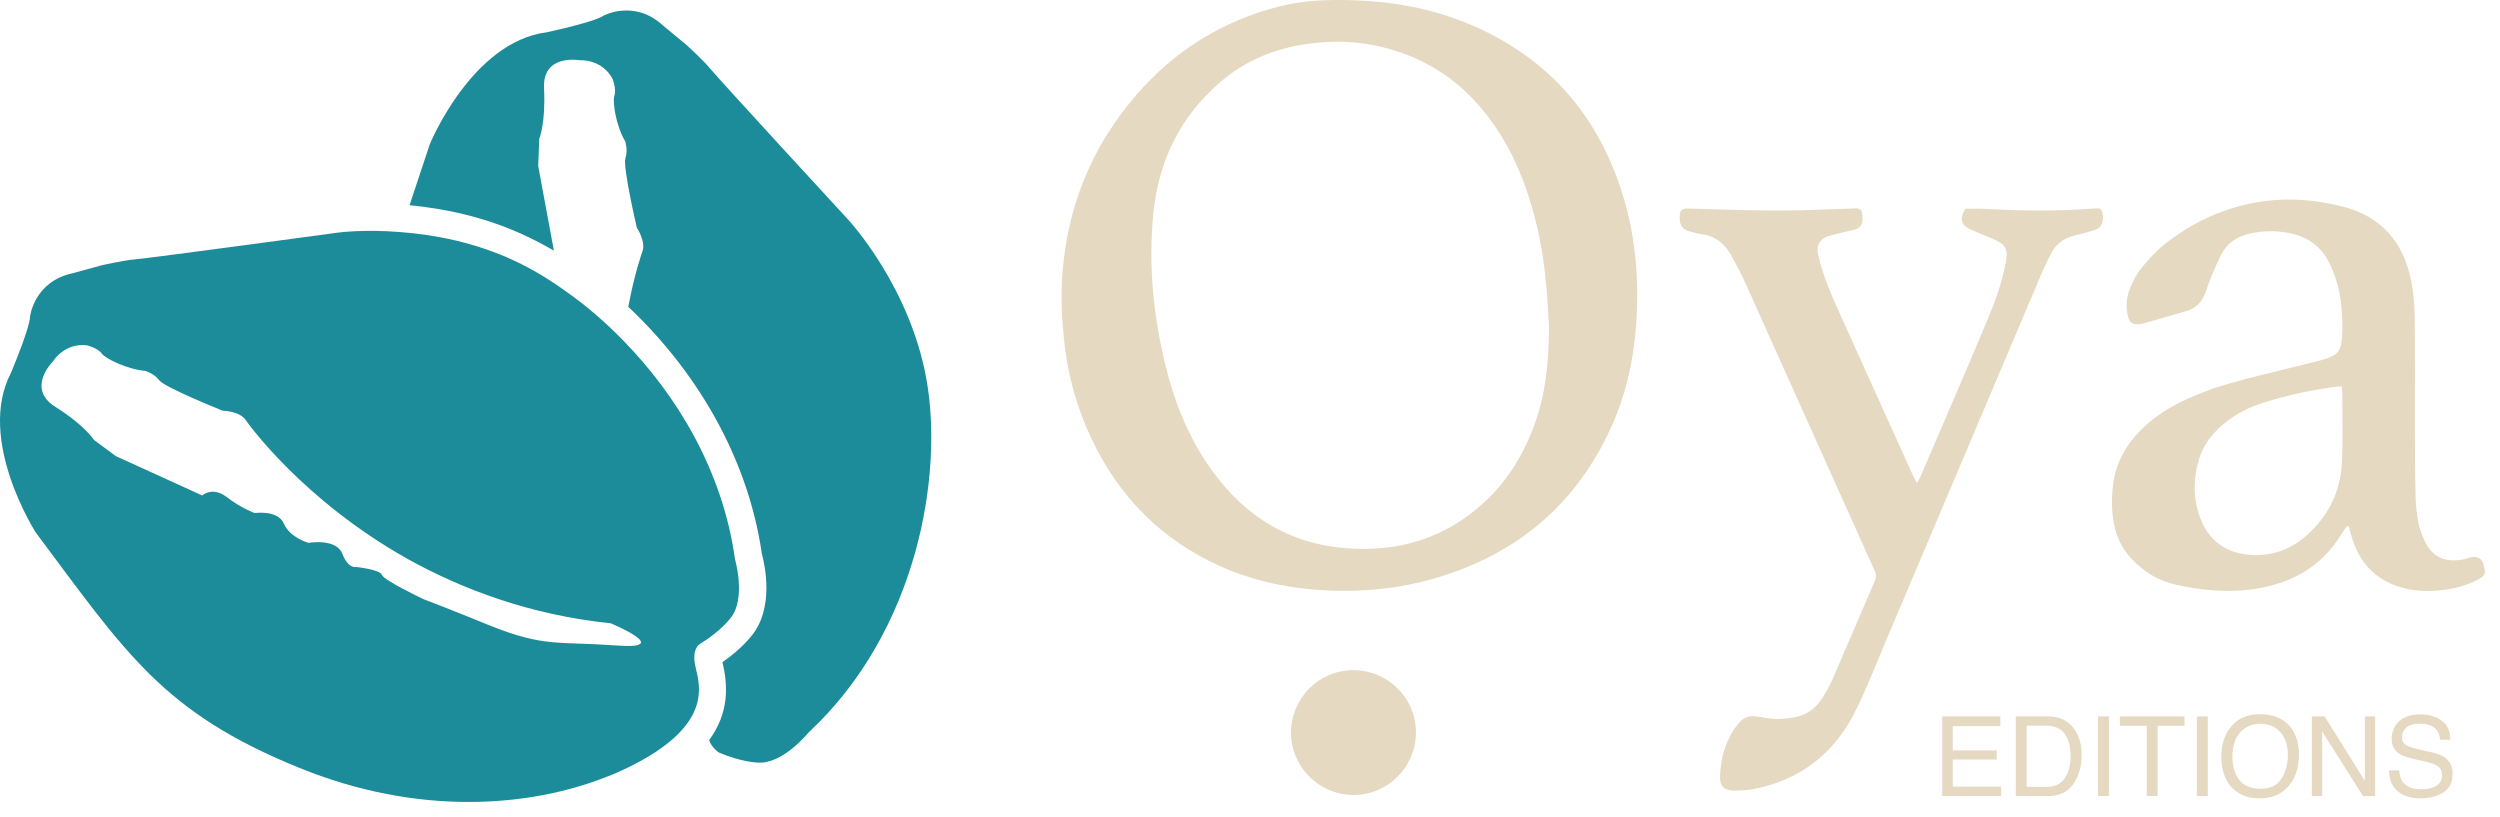 <svg width="153" height="50" viewBox="0 0 153 50" fill="none" xmlns="http://www.w3.org/2000/svg">
<g clip-path="url(#clip0_59_21)">
<path d="M56.717 23.323C55.731 17.554 51.924 13.46 51.924 13.46C51.924 13.46 44.002 4.86 43.506 4.247C43.021 3.655 41.992 2.733 41.992 2.733L40.605 1.586C38.819 -0.083 36.916 0.968 36.916 0.968C36.916 0.968 36.596 1.288 33.461 1.976C28.871 2.557 26.306 8.821 26.306 8.821C25.859 10.17 25.443 11.402 25.064 12.559C27.17 12.761 29.713 13.268 32.208 14.451C32.763 14.712 33.333 15.011 33.898 15.341L32.939 10.159L33.003 8.49C33.003 8.49 33.403 7.547 33.296 5.414C33.179 3.266 35.482 3.687 35.482 3.687C35.482 3.687 36.831 3.586 37.497 4.839C37.497 4.839 37.732 5.462 37.604 5.851C37.471 6.23 37.694 7.685 38.265 8.656C38.265 8.656 38.441 9.178 38.276 9.685C38.099 10.181 38.974 13.934 38.974 13.934C38.974 13.934 39.539 14.782 39.315 15.389C39.257 15.565 38.819 16.797 38.452 18.78C42.37 22.459 45.729 27.721 46.625 33.885C46.827 34.642 47.371 37.211 46.012 38.891C45.985 38.923 45.399 39.706 44.215 40.522C44.551 41.956 44.636 43.609 43.399 45.294C43.564 45.79 44.002 46.056 44.002 46.056C45.372 46.648 46.364 46.669 46.364 46.669C47.904 46.792 49.477 44.836 49.477 44.836C56.157 38.619 57.719 29.107 56.717 23.323Z" fill="#1C8C9A"/>
<path d="M94.8 20.075C94.785 19.808 94.756 19.303 94.728 18.798C94.629 16.975 94.406 15.171 93.95 13.398C93.432 11.381 92.683 9.464 91.499 7.737C90.237 5.896 88.638 4.448 86.576 3.549C84.409 2.604 82.153 2.351 79.825 2.714C77.912 3.013 76.18 3.736 74.704 5.004C72.236 7.125 70.9 9.849 70.585 13.062C70.272 16.243 70.584 19.387 71.358 22.483C71.869 24.53 72.628 26.48 73.796 28.249C75.823 31.317 78.587 33.236 82.318 33.545C85.554 33.813 88.444 32.961 90.863 30.715C92.182 29.491 93.112 28.011 93.774 26.35C94.548 24.41 94.784 22.381 94.8 20.075ZM82.245 36.161C79.61 36.148 77.075 35.727 74.67 34.648C71.058 33.025 68.46 30.38 66.78 26.811C65.865 24.869 65.315 22.831 65.107 20.692C64.979 19.378 64.919 18.071 65.019 16.752C65.33 12.603 66.828 8.95 69.549 5.804C71.899 3.086 74.814 1.278 78.3 0.391C79.788 0.013 81.303 -0.032 82.825 0.015C85.23 0.09 87.571 0.511 89.803 1.43C94.485 3.358 97.61 6.746 99.193 11.55C100.087 14.266 100.34 17.059 100.13 19.903C99.974 22.028 99.524 24.08 98.656 26.03C96.464 30.952 92.705 34.036 87.547 35.467C85.808 35.949 84.031 36.16 82.245 36.161Z" fill="#E6D9C2"/>
<path d="M143.317 23.646C143.177 23.654 143.09 23.653 143.006 23.664C141.499 23.862 140.016 24.173 138.566 24.63C137.675 24.911 136.849 25.317 136.126 25.914C135.421 26.495 134.861 27.185 134.59 28.072C134.22 29.284 134.21 30.505 134.652 31.692C135.143 33.013 136.128 33.784 137.529 33.94C138.855 34.086 140.064 33.71 141.074 32.843C142.468 31.649 143.246 30.107 143.329 28.272C143.392 26.858 143.349 25.44 143.35 24.024C143.351 23.911 143.331 23.799 143.317 23.646ZM143.641 32.189C143.543 32.328 143.434 32.461 143.348 32.606C142.051 34.785 140.064 35.81 137.607 36.094C136.119 36.266 134.659 36.105 133.213 35.797C132.127 35.566 131.2 35.005 130.44 34.188C129.896 33.602 129.546 32.909 129.387 32.127C129.222 31.327 129.223 30.519 129.314 29.709C129.485 28.208 130.232 27.021 131.325 26.024C132.215 25.214 133.261 24.662 134.357 24.196C135.693 23.629 137.097 23.277 138.499 22.923C139.69 22.622 140.887 22.348 142.075 22.034C143.128 21.756 143.308 21.48 143.343 20.378C143.38 19.212 143.292 18.066 142.913 16.955C142.834 16.723 142.742 16.494 142.642 16.27C142.129 15.123 141.242 14.458 140.011 14.244C139.248 14.111 138.488 14.122 137.727 14.287C136.915 14.462 136.275 14.885 135.912 15.633C135.572 16.333 135.259 17.053 135.016 17.79C134.807 18.426 134.45 18.851 133.812 19.036C132.939 19.291 132.064 19.543 131.19 19.792C131.093 19.819 130.991 19.833 130.89 19.839C130.501 19.865 130.328 19.74 130.233 19.365C130.087 18.785 130.131 18.206 130.352 17.661C130.519 17.25 130.717 16.83 130.992 16.488C131.415 15.961 131.868 15.438 132.391 15.016C134.218 13.541 136.303 12.604 138.637 12.303C140.215 12.098 141.79 12.246 143.33 12.632C145.711 13.227 147.092 14.801 147.562 17.174C147.708 17.907 147.772 18.665 147.781 19.413C147.808 21.712 147.787 24.013 147.792 26.313C147.796 27.672 147.799 29.031 147.835 30.389C147.849 30.95 147.904 31.518 148.022 32.066C148.114 32.496 148.295 32.919 148.5 33.312C148.941 34.157 149.781 34.449 150.808 34.223C150.949 34.192 151.083 34.129 151.224 34.102C151.637 34.02 151.889 34.179 152.006 34.588C152.034 34.685 152.044 34.787 152.064 34.886C152.108 35.117 152.013 35.264 151.81 35.38C151.226 35.716 150.6 35.924 149.939 36.042C149.033 36.204 148.131 36.23 147.227 36.02C145.558 35.632 144.481 34.61 143.962 32.988C143.879 32.73 143.814 32.468 143.74 32.207C143.707 32.201 143.674 32.195 143.641 32.189Z" fill="#E6D9C2"/>
<path d="M120.27 12.777C120.646 12.777 121.021 12.76 121.394 12.78C123.605 12.9 125.816 12.937 128.026 12.77C128.561 12.729 128.58 12.745 128.657 13.015C128.785 13.462 128.655 13.865 128.311 14.031C128.156 14.105 127.984 14.146 127.817 14.191C127.51 14.275 127.202 14.351 126.894 14.432C126.271 14.596 125.806 14.964 125.516 15.536C125.3 15.961 125.091 16.391 124.905 16.83C121.75 24.272 118.602 31.716 115.446 39.158C114.808 40.662 114.225 42.196 113.484 43.648C112.215 46.132 110.185 47.704 107.426 48.27C107.005 48.356 106.565 48.39 106.133 48.388C105.493 48.384 105.237 48.097 105.266 47.464C105.31 46.495 105.542 45.576 106.051 44.742C106.171 44.547 106.322 44.368 106.474 44.195C106.72 43.916 107.038 43.8 107.409 43.841C107.624 43.866 107.841 43.89 108.052 43.933C108.615 44.047 109.172 44.008 109.734 43.916C110.478 43.794 111.062 43.424 111.469 42.801C111.729 42.403 111.969 41.986 112.159 41.551C113.025 39.562 113.867 37.564 114.728 35.573C114.829 35.341 114.829 35.153 114.724 34.92C112.077 29.039 109.439 23.154 106.793 17.273C106.55 16.733 106.267 16.21 105.985 15.689C105.594 14.965 105.032 14.462 104.182 14.341C103.925 14.305 103.67 14.243 103.42 14.171C102.979 14.044 102.797 13.794 102.796 13.35C102.796 12.843 102.892 12.751 103.395 12.764C105.202 12.809 107.009 12.883 108.816 12.885C110.348 12.887 111.881 12.805 113.413 12.761C113.514 12.758 113.622 12.732 113.714 12.76C113.799 12.785 113.921 12.857 113.934 12.927C114.043 13.501 114.059 13.966 113.317 14.107C112.85 14.195 112.388 14.319 111.928 14.44C111.366 14.588 111.136 15.049 111.269 15.606C111.542 16.754 111.983 17.835 112.465 18.904C113.987 22.278 115.513 25.65 117.039 29.023C117.109 29.177 117.192 29.326 117.312 29.562C117.42 29.366 117.495 29.252 117.548 29.13C118.173 27.683 118.797 26.235 119.416 24.786C120.178 23.005 120.947 21.226 121.69 19.437C122.129 18.382 122.505 17.302 122.734 16.178C122.926 15.235 122.8 14.982 121.917 14.595C121.506 14.415 121.086 14.257 120.674 14.081C120.014 13.799 119.903 13.431 120.27 12.777Z" fill="#E6D9C2"/>
<path d="M86.656 44.84C86.65 46.946 84.918 48.675 82.8 48.651C80.613 48.627 78.993 46.816 79.009 44.819C79.025 42.715 80.714 41.017 82.82 41.016C84.951 41.015 86.662 42.72 86.656 44.84Z" fill="#E6D9C2"/>
<path d="M37.721 39.504C34.149 39.242 33.333 39.621 30.022 38.299C27.453 37.254 26.376 36.843 26.024 36.71C25.928 36.667 25.88 36.652 25.88 36.652C25.88 36.652 23.491 35.516 23.374 35.185C23.267 34.855 21.801 34.7 21.801 34.7C21.801 34.7 21.316 34.834 20.948 33.885C20.57 32.925 18.88 33.224 18.88 33.224C18.88 33.224 17.744 32.914 17.376 32.051C17.008 31.187 15.59 31.4 15.59 31.4C15.59 31.4 14.764 31.107 13.873 30.419C12.988 29.747 12.375 30.323 12.375 30.323L7.086 27.913L5.748 26.922C5.748 26.922 5.204 26.042 3.397 24.906C1.573 23.771 3.232 22.129 3.232 22.129C3.232 22.129 3.93 20.956 5.337 21.137C5.337 21.137 5.988 21.302 6.223 21.633C6.457 21.953 7.785 22.603 8.893 22.699C8.893 22.699 9.427 22.848 9.747 23.275C10.056 23.701 13.628 25.136 13.628 25.136C13.628 25.136 14.657 25.157 15.025 25.69C15.259 26.031 18.592 30.632 24.92 34.194C28.258 36.049 32.411 37.633 37.375 38.145C37.375 38.145 41.304 39.776 37.721 39.504ZM44.983 34.231C44.225 28.777 41.41 24.176 38.131 20.828C37.044 19.713 35.908 18.732 34.773 17.933C33.653 17.111 32.539 16.45 31.499 15.965C29.036 14.808 26.53 14.361 24.542 14.206C22.249 14.014 20.666 14.238 20.666 14.238C20.666 14.238 9.075 15.811 8.291 15.869C7.523 15.933 6.175 16.248 6.175 16.248L4.447 16.722C2.059 17.234 1.835 19.399 1.835 19.399C1.835 19.399 1.904 19.847 0.678 22.806C-1.476 26.895 2.192 32.594 2.192 32.594C7.726 40 9.981 43.609 18.309 46.989C25.57 49.948 32.315 49.405 36.996 47.592C37.684 47.336 38.324 47.037 38.916 46.728C43.564 44.281 42.839 41.988 42.568 40.826C42.296 39.68 42.839 39.408 42.839 39.408C44.119 38.63 44.711 37.825 44.711 37.825C45.681 36.63 44.983 34.231 44.983 34.231Z" fill="#1C8C9A"/>
<path d="M118.864 43.842H122.42V44.44H119.509V45.921H122.201V46.485H119.509V48.139H122.47V48.72H118.864V43.842ZM125.21 48.155C125.433 48.155 125.617 48.132 125.761 48.086C126.018 47.999 126.228 47.833 126.392 47.587C126.522 47.39 126.616 47.138 126.674 46.83C126.707 46.647 126.724 46.476 126.724 46.319C126.724 45.715 126.603 45.245 126.362 44.911C126.123 44.577 125.736 44.41 125.203 44.41H124.031V48.155H125.21ZM123.367 43.842H125.342C126.013 43.842 126.533 44.08 126.903 44.556C127.233 44.985 127.398 45.535 127.398 46.206C127.398 46.724 127.3 47.192 127.105 47.611C126.762 48.35 126.172 48.72 125.336 48.72H123.367V43.842ZM128.4 43.842H129.068V48.72H128.4V43.842ZM133.693 43.842V44.423H132.049V48.72H131.379V44.423H129.735V43.842H133.693ZM134.45 43.842H135.117V48.72H134.45V43.842ZM138.298 43.709C139.159 43.709 139.797 43.986 140.211 44.539C140.534 44.971 140.695 45.523 140.695 46.196C140.695 46.925 140.511 47.53 140.141 48.012C139.707 48.579 139.088 48.862 138.285 48.862C137.535 48.862 136.945 48.614 136.515 48.119C136.132 47.641 135.941 47.036 135.941 46.306C135.941 45.646 136.105 45.082 136.432 44.612C136.853 44.01 137.475 43.709 138.298 43.709ZM138.365 48.271C138.947 48.271 139.367 48.063 139.626 47.647C139.888 47.229 140.018 46.748 140.018 46.206C140.018 45.633 139.868 45.171 139.567 44.822C139.268 44.472 138.858 44.297 138.338 44.297C137.833 44.297 137.422 44.471 137.103 44.818C136.784 45.164 136.625 45.674 136.625 46.349C136.625 46.889 136.761 47.345 137.033 47.717C137.308 48.087 137.751 48.271 138.365 48.271ZM141.486 43.842H142.266L144.73 47.793V43.842H145.357V48.72H144.617L142.117 44.772V48.72H141.486V43.842ZM146.831 47.146C146.847 47.422 146.912 47.647 147.027 47.82C147.246 48.143 147.633 48.305 148.186 48.305C148.434 48.305 148.66 48.269 148.863 48.198C149.257 48.061 149.454 47.815 149.454 47.461C149.454 47.196 149.371 47.006 149.205 46.894C149.037 46.783 148.774 46.687 148.415 46.605L147.754 46.455C147.323 46.358 147.017 46.25 146.838 46.133C146.528 45.929 146.373 45.625 146.373 45.22C146.373 44.782 146.525 44.422 146.828 44.141C147.131 43.86 147.561 43.719 148.116 43.719C148.628 43.719 149.062 43.843 149.418 44.091C149.777 44.337 149.956 44.731 149.956 45.273H149.335C149.302 45.012 149.231 44.812 149.122 44.672C148.921 44.418 148.579 44.29 148.096 44.29C147.707 44.29 147.427 44.372 147.256 44.536C147.086 44.7 147.001 44.89 147.001 45.107C147.001 45.346 147.1 45.521 147.3 45.632C147.43 45.703 147.726 45.791 148.186 45.897L148.87 46.053C149.2 46.129 149.454 46.232 149.634 46.362C149.944 46.59 150.099 46.921 150.099 47.355C150.099 47.895 149.902 48.281 149.508 48.514C149.116 48.746 148.66 48.862 148.14 48.862C147.533 48.862 147.058 48.708 146.715 48.398C146.372 48.09 146.204 47.673 146.211 47.146H146.831Z" fill="#E6D9C2"/>
</g>
<defs>
<clipPath id="clip0_59_21">
<rect width="152.179" height="49.08" fill="white"/>
</clipPath>
</defs>
</svg>
